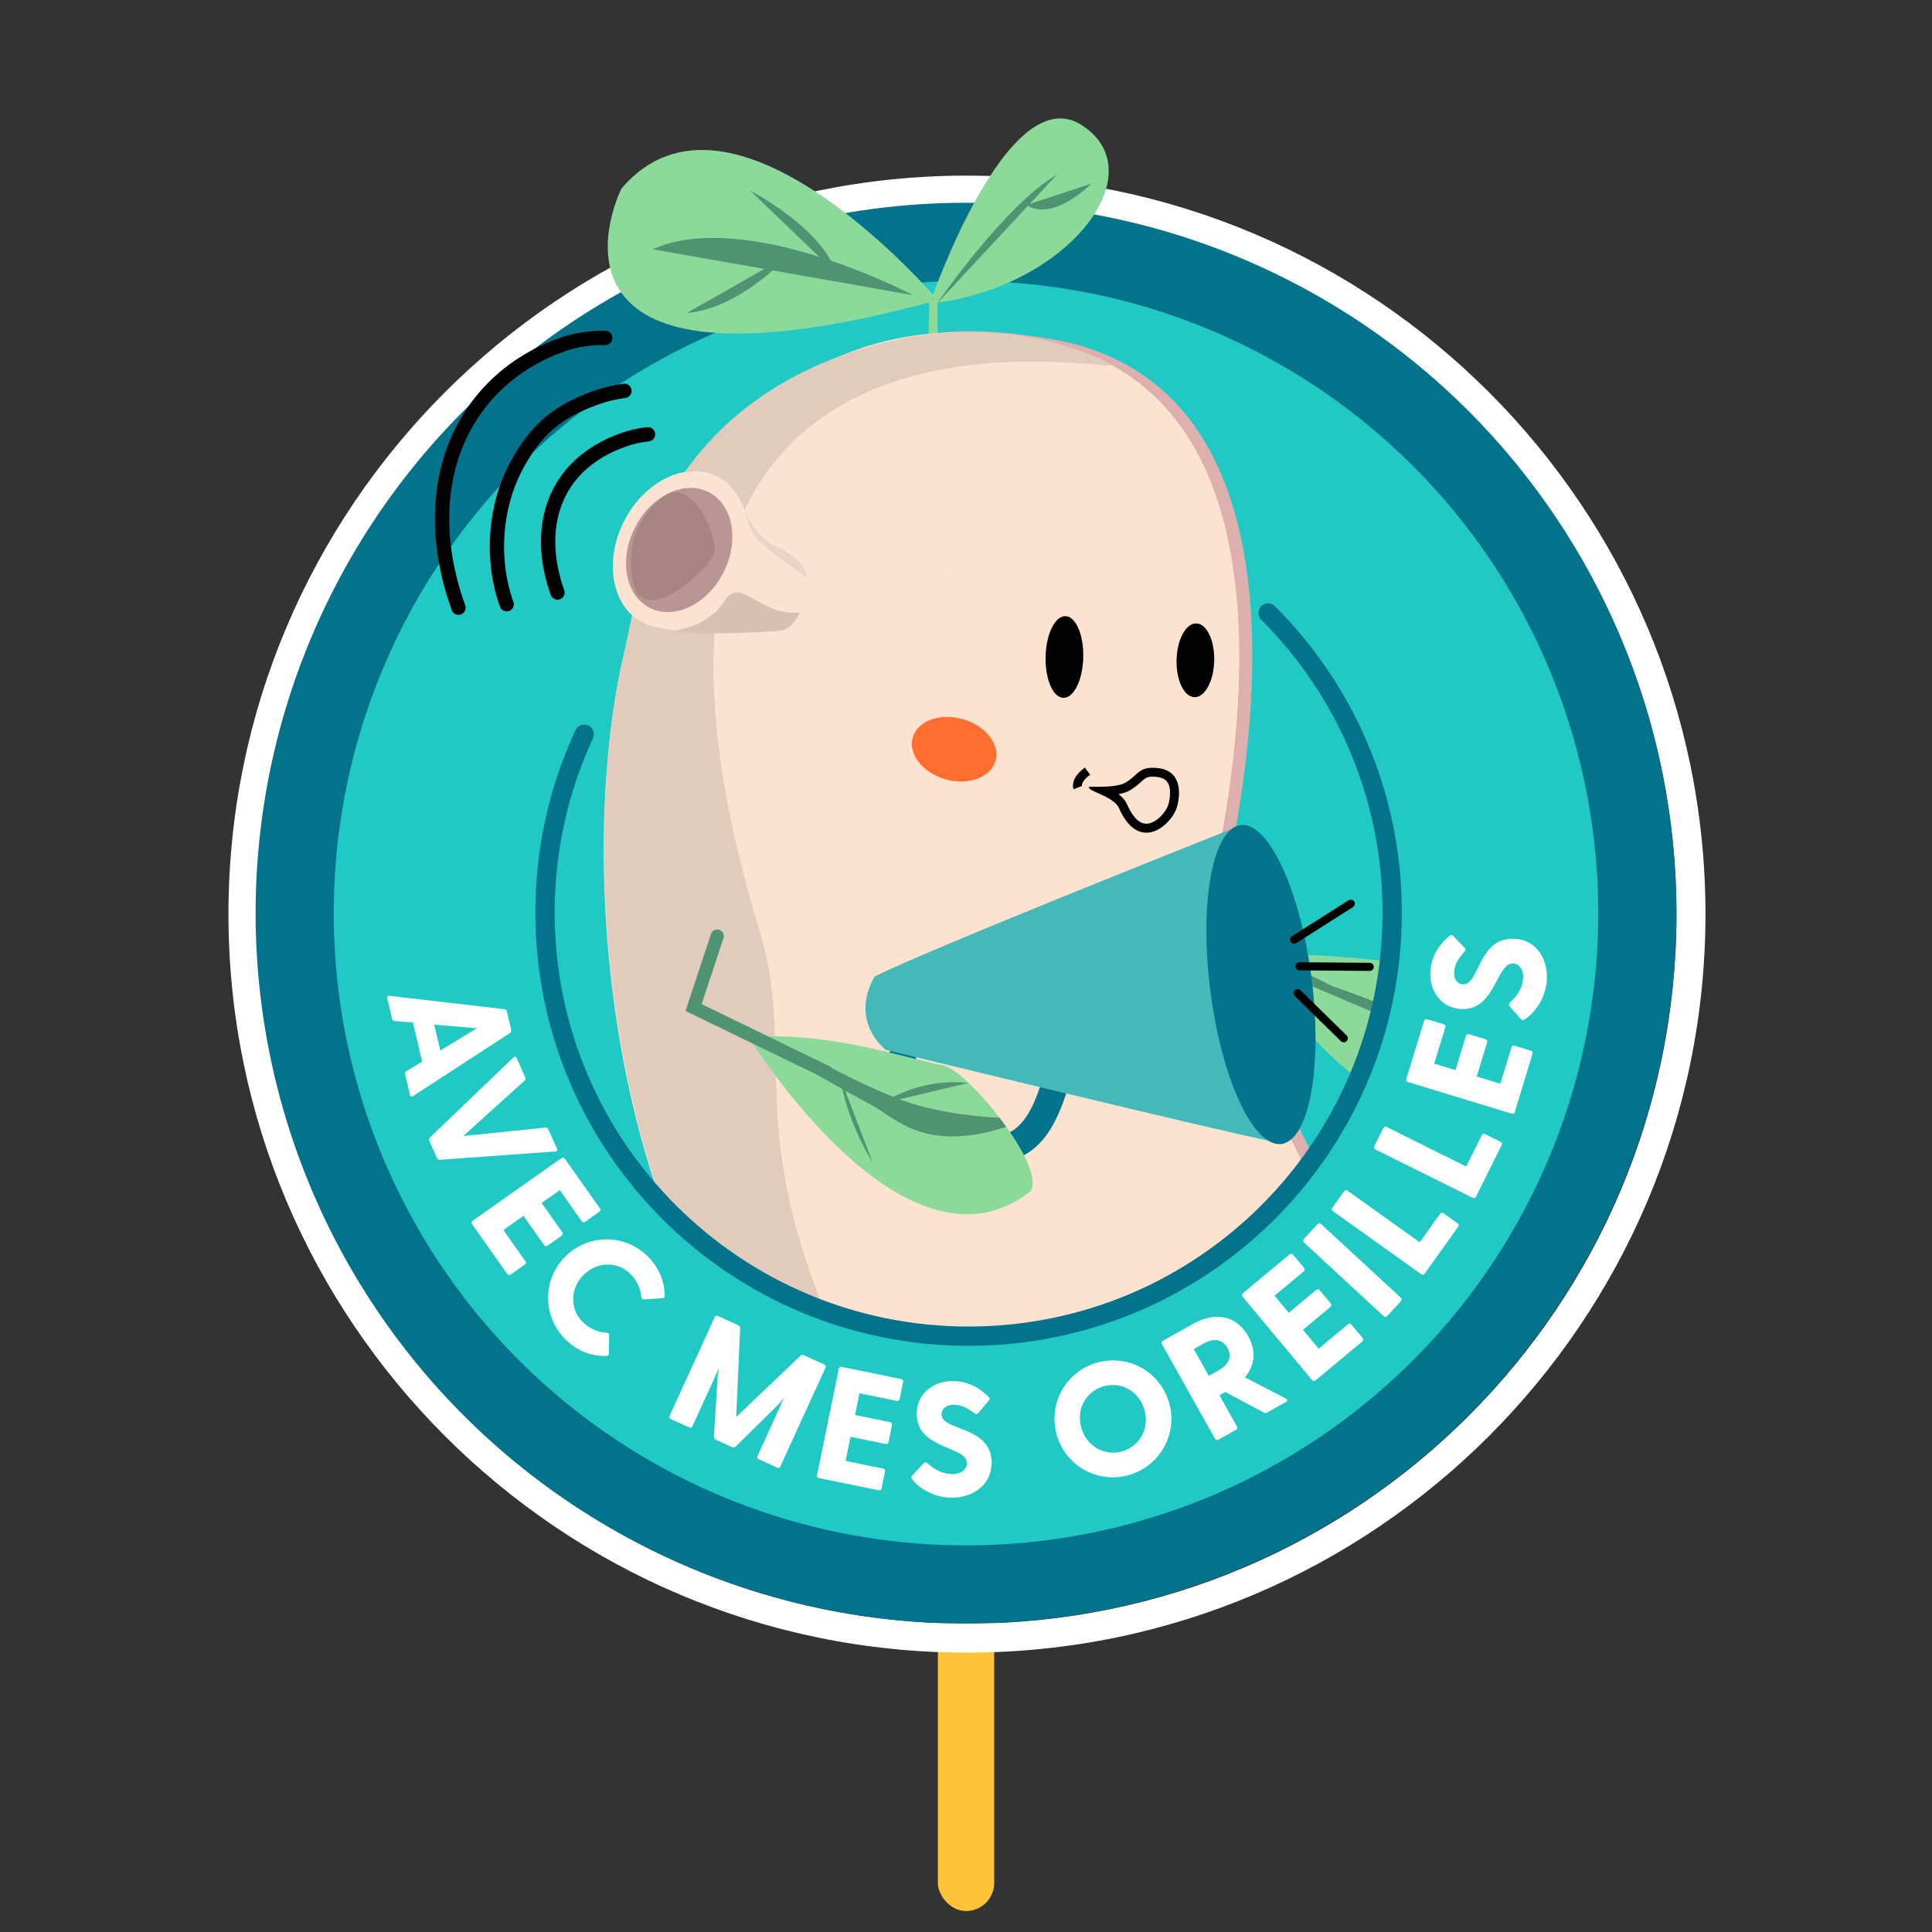 <?xml version="1.0" encoding="UTF-8"?><svg id="Calque_1" xmlns="http://www.w3.org/2000/svg" xmlns:xlink="http://www.w3.org/1999/xlink" viewBox="0 0 200 200"><rect x="0" y="0" width="200" height="200" fill="#333333" stroke="none"/><defs><style>.cls-1,.cls-2,.cls-3,.cls-4,.cls-5,.cls-6{fill:none;}.cls-2{stroke-width:1.09px;}.cls-2,.cls-3,.cls-4,.cls-5,.cls-7{stroke-miterlimit:10;}.cls-2,.cls-3,.cls-4,.cls-5,.cls-6{stroke-linecap:round;}.cls-2,.cls-4,.cls-7,.cls-6{stroke:#000;}.cls-8{fill:#03748c;}.cls-9{fill:#e0cbbc;}.cls-10{fill:#ffc338;}.cls-11{fill:#ffd166;}.cls-12,.cls-13{fill:#fce3d1;}.cls-14{fill:#ddb0ae;}.cls-15{fill:#ff6e2e;}.cls-3{stroke:#03738c;stroke-width:2px;}.cls-4{stroke-width:1.48px;}.cls-16{fill:#21c9c4;}.cls-17,.cls-7{fill:#fff;}.cls-5{stroke:#4f9472;stroke-width:1.36px;}.cls-18{fill:#ba9595;}.cls-13{opacity:.7;}.cls-19{fill:#a88585;}.cls-7{stroke-width:.92px;}.cls-6{stroke-linejoin:round;stroke-width:.84px;}.cls-20{fill:#03738c;}.cls-21{fill:#8bda99;}.cls-22{fill:#d8c1b2;}.cls-23{fill:#45b9ba;}.cls-24{fill:#ead4c5;}.cls-25{fill:#4f9472;}.cls-26{clip-path:url(#clippath);}</style><clipPath id="clippath"><path class="cls-1" d="M145.03,70.38c-2.4,15.81-1.4,29.34-1.85,31.84-.23,1.28-.51,2.55-.85,3.79-5.05,18.65-22.09,32.37-42.33,32.37-23.14,0-42.1-17.92-43.74-40.65-.08-1.06-12.22-1.05-12.22-2.13,0-24.22,6.11-99.63,56.13-99.63,41.46,0,48.5,50.46,44.86,74.4Z"/></clipPath></defs><rect class="cls-10" x="97.09" y="154.03" width="5.83" height="43.8" rx="2.91" ry="2.91"/><path class="cls-17" d="M100.1,21.18c40.56,0,73.45,32.88,73.45,73.45s-32.88,73.45-73.45,73.45S26.65,135.19,26.65,94.63,59.53,21.18,100.1,21.18M100.1,18.18c-42.15,0-76.45,34.29-76.45,76.45s34.29,76.45,76.45,76.45,76.45-34.29,76.45-76.45S142.25,18.18,100.1,18.18h0Z"/><circle class="cls-20" cx="100" cy="94.53" r="73.54"/><circle class="cls-16" cx="100" cy="94.53" r="65.45"/><g class="cls-26"><path class="cls-21" d="M96.25,31.43s8.01-23.45,15.73-18.48c7.72,4.98-1.55,16.95-15.73,18.48Z"/><path class="cls-21" d="M100.6,44.5s-3.99-3.98-3.52-13.32c-1.09-1.13-.87-1.37-.87-1.37,0,0-.01,12.37-1.16,14.88l5.56-.19Z"/><path class="cls-21" d="M97.08,31.07s-21.31-25.08-32.76-11.53c-1.8,3.76-7.89,22.65,32.76,11.53Z"/><path class="cls-25" d="M96.99,31.43s7.06-10.26,12.43-13.36"/><path class="cls-25" d="M106.29,21.21s2.16,2.01,6.72-2.21"/><path class="cls-25" d="M94.53,30.56s-17.24-9.1-26.97-4.76"/><path class="cls-25" d="M81.65,26.4s-5,5.55-10.55,6"/><path class="cls-25" d="M77.66,19.73s7.43,3.84,8.92,8.56"/><path class="cls-21" d="M129.9,98.79s32.45-.89,30.32,11.35-21.32,6.06-30.32-11.35Z"/><path class="cls-25" d="M130.27,99.73s16,4.16,22.46,9.56"/><path class="cls-25" d="M147.33,106.76s-1.35,3.72,6.07,7.55"/><path class="cls-25" d="M119.92,95.49c6.66,1.51,13.11,3.93,19.11,7.2-6.66-1.5-13.11-3.94-19.11-7.2h0Z"/><path class="cls-14" d="M134.8,144.38c3.57-6.74,4.55-17.14,1.18-24.56-3.09-6.79-11.2-19.46-9.42-27.27,4.15-18.23,7.99-51.55-16.21-57.16-9.58-1.94-16.51-.91-12.47-.16,11.29,2.08,31.54,13.47,28.68,40.41-1.12,10.6-6,20.88.77,32.37,6.77,11.5,9.84,20.26,9.88,24.51.04,4.25-2.41,11.86-2.41,11.86Z"/><path class="cls-2" d="M118.28,147.15c.8,5.78,8.16,10.44,8.96,16.22.73,5.31-5.1,11.73-4.36,17.03"/><path class="cls-2" d="M94.18,147.72c.8,5.78,8.16,10.44,8.96,16.22.73,5.31-5.1,11.73-4.36,17.03"/><path class="cls-15" d="M127.2,174.49c1.48-.22,3.21-.28,4.22.83.39.43.61.98.77,1.54.26.93.35,1.96-.04,2.85-.55,1.25-1.9,1.93-3.19,2.39-1.23.45-2.51.79-3.8,1.03-1.31.24-2.74.35-3.89-.32-.96-.56-1.59-1.62-1.71-2.72-.48-4.26,4.43-5.11,7.65-5.59Z"/><path class="cls-15" d="M104.87,176.97c1.49-.04,3.22.11,4.09,1.32.34.47.49,1.05.58,1.62.15.96.11,1.99-.38,2.82-.7,1.18-2.12,1.69-3.45,2-1.28.3-2.58.48-3.89.56-1.33.08-2.76.02-3.83-.78-.89-.67-1.39-1.8-1.38-2.91.03-4.29,5.01-4.54,8.26-4.64Z"/><path class="cls-12" d="M125.2,92.69c4.15-18.23,7.99-51.55-16.21-57.16-24.41-5.65-39.46,10.49-44.49,32.57-6.49,28.41,1.73,86.78,40.46,89.55,10.24.73,22.14-.76,28.31-9.99,5.57-8.35,5.39-18.83,1.36-27.69-3.09-6.79-11.2-19.46-9.42-27.27Z"/><path class="cls-13" d="M134.62,119.97c-3.09-6.79-11.2-19.46-9.42-27.27,4.15-18.23,7.99-51.55-16.21-57.16-13.63-3.16-23.84.61-31.36,8.32.91-.26,1.84-.46,2.82-.55,8.85-.9,16.75,5.55,17.65,14.41.9,8.85-5.55,16.75-14.41,17.65-8.25.83-15.66-4.71-17.36-12.63-.66,1.75-1.4,3.51-1.83,5.37-6.2,27,1.73,86.78,40.46,89.55,10.24.73,22.14-.76,28.31-9.99,5.57-8.35,5.39-18.83,1.36-27.69Z"/><ellipse cx="123.75" cy="68.36" rx="3.82" ry="1.95" transform="translate(52.32 190.36) rotate(-88.57)"/><ellipse cx="110.19" cy="68.02" rx="4.23" ry="1.95" transform="translate(39.44 176.47) rotate(-88.57)"/><ellipse class="cls-15" cx="98.77" cy="77.56" rx="3.24" ry="4.45" transform="translate(-2.43 151.92) rotate(-74.45)"/><path class="cls-9" d="M114.78,37.65c-7.89-4.16-16.92-3.55-21.59-2.57-9.81,2.05-18.65,7.16-23.89,16.26-2.61,4.55-3.55,11.18-4.81,16.76-6.35,28.13,1.73,86.78,40.46,89.55,2.4.17-13.93-7.96-19.59-21.92-8.04-19.84-3.04-27.32-6.74-39.42-22.22-72.79,40.83-56.64,36.15-58.66Z"/><path class="cls-11" d="M128.56,108.6c.66,1.2,1.28-2.75,1.22-3.63-.63-8.95-4.13-10.56-4.58-12.28-.04-.14-3.74,2.98,3.36,15.9Z"/><path d="M119.32,79.48v.92c.72,0,1.22.17,1.49.51.35.44.41,1.27.17,2.27-.2.82-1.28,2.09-2.32,2.09-.92,0-1.59-1.09-1.99-2.01-.19-.42-.51-.77-.88-1.05.68-.12.97-.29,1.11-.36.54-.3.91-.63,1.2-.89.44-.4.62-.56,1.21-.56l.02-.92M119.32,79.48s-.02,0-.03,0c-1.48,0-1.61.89-2.84,1.57-.61.33-1.88.4-2.76.4-.55,0-.94-.02-.94-.02-.35.46,2.53.96,3.08,2.21.83,1.89,1.86,2.56,2.84,2.56,1.53,0,2.93-1.64,3.21-2.8.39-1.62.32-3.92-2.55-3.92h0Z"/><path class="cls-7" d="M111.56,81.54s-.3-.77,1.02-1.71"/></g><path class="cls-17" d="M42.44,113.33l-.5-2.12c-.03-.13,0-.24.13-.32l1.63-.99-.95-4.04-1.9-.16c-.16-.01-.23-.1-.26-.23l-.5-2.12c-.04-.18.05-.29.23-.26l11.89,1.38c.14.02.23.1.26.23l.44,1.88c.03.13,0,.28-.12.36l-10.04,6.53c-.15.1-.28.05-.32-.13ZM45.58,108.75l3.79-2.3-4.42-.38.63,2.68Z"/><path class="cls-17" d="M56.77,116.91l.88,1.99c.08.17,0,.29-.18.3l-11.94.86c-.14,0-.26-.09-.31-.21l-.78-1.76c-.05-.12-.03-.24.07-.34l8.64-8.28c.13-.13.27-.1.34.07l.88,1.99c.05.12.05.23-.07.34l-6.34,5.73,8.5-.87c.16-.02.25.06.3.18Z"/><path class="cls-17" d="M54.33,130.9l-1.47,1.04c-.12.09-.26.06-.35-.06l-3.64-5.16c-.09-.12-.06-.26.06-.35l9.19-6.48c.12-.09.26-.06.35.06l3.63,5.14c.09.12.06.26-.06.35l-1.47,1.04c-.12.09-.26.06-.35-.06l-2.27-3.22-1.88,1.33,2.14,3.03c.09.12.06.26-.06.35l-1.47,1.04c-.12.09-.26.06-.35-.06l-2.14-3.03-2.08,1.47,2.28,3.24c.09.12.06.26-.06.35Z"/><path class="cls-17" d="M63.04,140.12c0,.15-.08.25-.25.25-1.48.06-3-.5-4.18-1.64-2.43-2.35-2.51-6.14-.17-8.57,2.36-2.44,6.16-2.48,8.58-.13,1.18,1.14,1.79,2.64,1.79,4.11,0,.18-.09.24-.24.25l-1.91.12c-.15.01-.25-.08-.27-.23-.09-.88-.42-1.71-1.16-2.43-1.36-1.32-3.48-1.26-4.87.18-1.38,1.42-1.37,3.54,0,4.86.74.71,1.58,1.02,2.46,1.08.16,0,.25.1.24.26l-.04,1.9Z"/><path class="cls-17" d="M85.45,141.59l-4.67,10.22c-.06.14-.2.19-.33.12l-1.91-.87c-.14-.06-.19-.2-.12-.33l2.75-6.03-.53.63-4.49,4.42c-.1.1-.24.11-.36.06l-1.68-.77c-.12-.06-.22-.17-.21-.32l.4-6.29.14-.82-2.76,6.04c-.06.14-.2.19-.33.12l-1.91-.87c-.14-.06-.19-.2-.12-.33l4.67-10.22c.06-.14.2-.19.33-.12l2.09.96c.12.06.21.15.21.28l-.41,9.22,6.67-6.36c.09-.09.22-.08.34-.03l2.11.96c.14.06.19.2.12.33Z"/><path class="cls-17" d="M91.62,152.31l-.36,1.76c-.03.15-.15.23-.3.2l-6.18-1.26c-.15-.03-.23-.15-.2-.3l2.25-11.01c.03-.15.15-.23.3-.2l6.16,1.26c.15.03.23.15.2.3l-.36,1.76c-.03.15-.15.23-.3.2l-3.86-.79-.46,2.25,3.63.74c.15.03.23.15.2.3l-.36,1.76c-.03.15-.15.23-.3.2l-3.63-.74-.51,2.5,3.88.79c.15.03.23.15.2.3Z"/><path class="cls-17" d="M102.63,151.59c-.06,2.36-2.22,3.5-4.22,3.45-1.76-.04-3.31-.97-4.01-1.95-.08-.12-.08-.24.03-.35l1.19-1.26c.09-.12.24-.14.37-.02.84.73,1.58,1.11,2.56,1.14.81.02,1.52-.38,1.54-1.12.05-1.83-5.28-1.38-5.19-5.22.05-2.15,1.9-3.34,3.83-3.29,1.51.04,2.68.69,3.62,1.65.13.12.13.22.03.35l-1.12,1.3c-.1.15-.22.16-.35.06-.82-.61-1.37-.89-2.14-.91-.84-.02-1.29.44-1.3.96-.05,1.84,5.29,1.12,5.19,5.22Z"/><path class="cls-17" d="M109.4,148.57c-.94-3.24.93-6.57,4.12-7.5,3.21-.93,6.56.89,7.5,4.13.93,3.22-.93,6.56-4.14,7.49-3.19.92-6.55-.9-7.48-4.12ZM118.47,145.94c-.56-1.92-2.39-2.96-4.25-2.42-1.84.53-2.83,2.39-2.28,4.31.55,1.88,2.39,2.94,4.23,2.41,1.85-.54,2.85-2.41,2.3-4.3Z"/><path class="cls-17" d="M133.12,145.13l-1.95,1.09c-.12.07-.23.07-.35,0l-3.98-2.12-.6.34,1.81,3.23c.07.13.04.27-.1.34l-1.83,1.03c-.13.07-.27.04-.34-.1l-5.5-9.8c-.07-.13-.04-.27.1-.34l3.12-1.75c2.46-1.38,4.58-.74,5.71,1.26.82,1.46.74,3.01-.34,4.27l4.24,2.2c.19.1.18.25,0,.35ZM125.13,142.44l1.03-.58c.8-.45,1.51-1.25.9-2.33s-1.66-.9-2.46-.45l-1.02.58,1.56,2.78Z"/><path class="cls-17" d="M139.91,137.13l1.15,1.38c.1.12.08.26-.03.35l-4.85,4.04c-.12.1-.26.08-.35-.03l-7.2-8.64c-.1-.12-.08-.26.03-.35l4.84-4.03c.12-.1.26-.08.35.03l1.15,1.38c.1.12.08.26-.03.35l-3.03,2.52,1.47,1.77,2.85-2.37c.12-.1.26-.08.35.03l1.15,1.38c.1.12.08.26-.03.35l-2.85,2.37,1.63,1.96,3.04-2.54c.12-.1.26-.08.35.03Z"/><path class="cls-17" d="M134.97,128.26l1.42-1.54c.1-.11.25-.12.36-.01l8.26,7.63c.11.1.12.25.01.36l-1.42,1.54c-.1.11-.24.12-.36.01l-8.26-7.63c-.11-.1-.12-.24-.01-.36Z"/><path class="cls-17" d="M149.43,125.6l1.46,1.04c.12.09.15.23.06.35l-3.47,4.86c-.09.12-.23.15-.35.06l-9.15-6.53c-.12-.09-.15-.23-.06-.35l1.22-1.71c.09-.12.23-.15.35-.06l7.48,5.34,2.11-2.95c.09-.12.23-.15.35-.06Z"/><path class="cls-17" d="M153.73,117.4l1.61.8c.14.07.18.2.11.34l-2.66,5.35c-.07.14-.2.18-.34.11l-10.07-5.01c-.14-.07-.18-.2-.11-.34l.93-1.88c.07-.14.2-.18.34-.11l8.24,4.1,1.62-3.25c.07-.13.2-.18.34-.11Z"/><path class="cls-17" d="M156.76,108.25l1.72.52c.14.04.21.17.17.31l-1.84,6.04c-.04.14-.17.21-.31.17l-10.75-3.28c-.14-.04-.21-.17-.17-.31l1.84-6.02c.04-.14.17-.21.31-.17l1.72.52c.14.04.21.17.17.31l-1.15,3.77,2.2.67,1.08-3.55c.04-.14.17-.21.31-.17l1.72.52c.14.04.21.17.17.31l-1.08,3.55,2.44.75,1.16-3.79c.04-.14.17-.21.31-.17Z"/><path class="cls-17" d="M157.05,97.21c2.35.28,3.28,2.53,3.05,4.52-.21,1.75-1.28,3.21-2.31,3.82-.13.07-.24.06-.35-.06l-1.15-1.3c-.11-.1-.12-.25,0-.37.8-.77,1.26-1.47,1.37-2.44.1-.8-.24-1.55-.97-1.64-1.82-.21-1.86,5.14-5.67,4.69-2.13-.25-3.15-2.2-2.93-4.11.18-1.5.93-2.61,1.98-3.45.13-.12.23-.11.35,0l1.19,1.24c.14.12.14.24.03.36-.68.76-1.01,1.28-1.1,2.05-.1.83.32,1.32.83,1.38,1.83.22,1.61-5.17,5.67-4.69Z"/><path class="cls-12" d="M83.49,59.53c-.17-1.33-2.16-2.36-3.31-3.05-2.45-1.46-3.26-4.32-3.87-5.22-.51-.82-1.2-1.49-2.06-1.93-3.19-1.63-7.51.43-9.64,4.61-2.13,4.17-1.27,8.88,1.92,10.51.55.28,1.14.45,1.74.52,4.14,1,10.92.39,10.92.39,3.08.75,4.64-3.07,4.29-5.82Z"/><ellipse class="cls-18" cx="70.31" cy="56.93" rx="6.72" ry="5.14" transform="translate(-12.36 93.68) rotate(-62.96)"/><path class="cls-19" d="M69.49,50.99c-.83.16-5.32,3.38-3.93,9.41,1.11,4.84,8.31-1.85,8.44-3.36s-1.83-6.58-4.51-6.05Z"/><path class="cls-22" d="M82.83,63.39s-.76,1.68-1.85,1.86c-1.76.29-9.77.52-11.1.01,0,0,3.43-.34,5.11-3.04,1.68-2.7,3.69,1.67,7.84,1.17Z"/><path class="cls-4" d="M57.71,61.34c-2.34-6.54-.58-13.15,6.77-15.79.86-.31,1.73-.5,2.6-.59"/><path class="cls-4" d="M52.45,62.55c-1.63-4.55-1.29-10.06,1.04-14.38,1.92-3.57,4.12-5.54,8.12-6.97,1-.36,2.01-.6,3.03-.74"/><path class="cls-4" d="M47.46,62.91c-4.52-12.6.3-23.5,10.72-27.23,2.25-.81,4.47-.7,4.47-.7"/><path class="cls-3" d="M131.28,63.46c7.94,7.94,12.84,18.9,12.84,31.01,0,24.22-19.63,43.85-43.85,43.85s-43.85-19.63-43.85-43.85c0-6.59,1.45-12.85,4.06-18.46"/><path class="cls-8" d="M92.02,109.43c.29,2.38.63,4.82,2.17,6.75,1.44,1.82,3.81,2.95,5.97,3.68,2.36.8,4.86.67,6.84-.94,1.69-1.37,2.61-3.49,3.3-5.49.59-1.71-2.12-2.44-2.7-.75-.5,1.43-1.12,2.93-2.26,3.97-1.34,1.24-3.11.98-4.7.41s-3.39-1.41-4.39-2.77-1.22-3.22-1.43-4.86c-.09-.75-.58-1.4-1.4-1.4-.69,0-1.49.65-1.4,1.4h0Z"/><path class="cls-23" d="M91.69,108.68s-3.83-2.89-1.15-7.59c5.41-2.76,37.41-15.45,37.41-15.45,0,0-.49,21.59,3.98,32.57-5.09-.97-40.25-9.53-40.25-9.53Z"/><ellipse class="cls-8" cx="130.53" cy="101.93" rx="5.28" ry="16.64" transform="translate(-11.89 17.4) rotate(-7.3)"/><line class="cls-6" x1="134.33" y1="102.81" x2="139.1" y2="107.48"/><line class="cls-6" x1="134.53" y1="100.03" x2="141.79" y2="100.09"/><line class="cls-6" x1="133.97" y1="97.27" x2="139.83" y2="93.55"/><path class="cls-21" d="M77.53,107.38s16.04,26.14,29.12,15.97c1.84-2.42-6.56-12.6-8.96-13.06-4.61-.88-11.75-3.53-20.16-2.91Z"/><path class="cls-25" d="M79.87,108.27s3.77,2.63,10.21,6.04c2.61,1.38,5.54,5.1,14.09,2.34l-.71-.95s-4.26-.11-8.41-1.27-10.35-4.61-10.35-4.61l-4.83-1.55Z"/><path class="cls-25" d="M91.37,114.22s3.56-2.67,8.9-2.12"/><path class="cls-25" d="M90.35,120.36s-2.69-4.2-3.33-8.68"/><path class="cls-5" d="M74.25,96.9l-2.45,7.4c6.12,2.97,7.69,3.73,13.82,6.71"/><path class="cls-24" d="M77.09,52.79s.47,1.89,1.13,2.84,4.06,3.18,5.26,4.19c0,0,.11-1-1.05-1.97-1.16-.97-2.4-1.35-2.81-1.66-1.82-1.37-2.53-3.4-2.53-3.4Z"/></svg>
